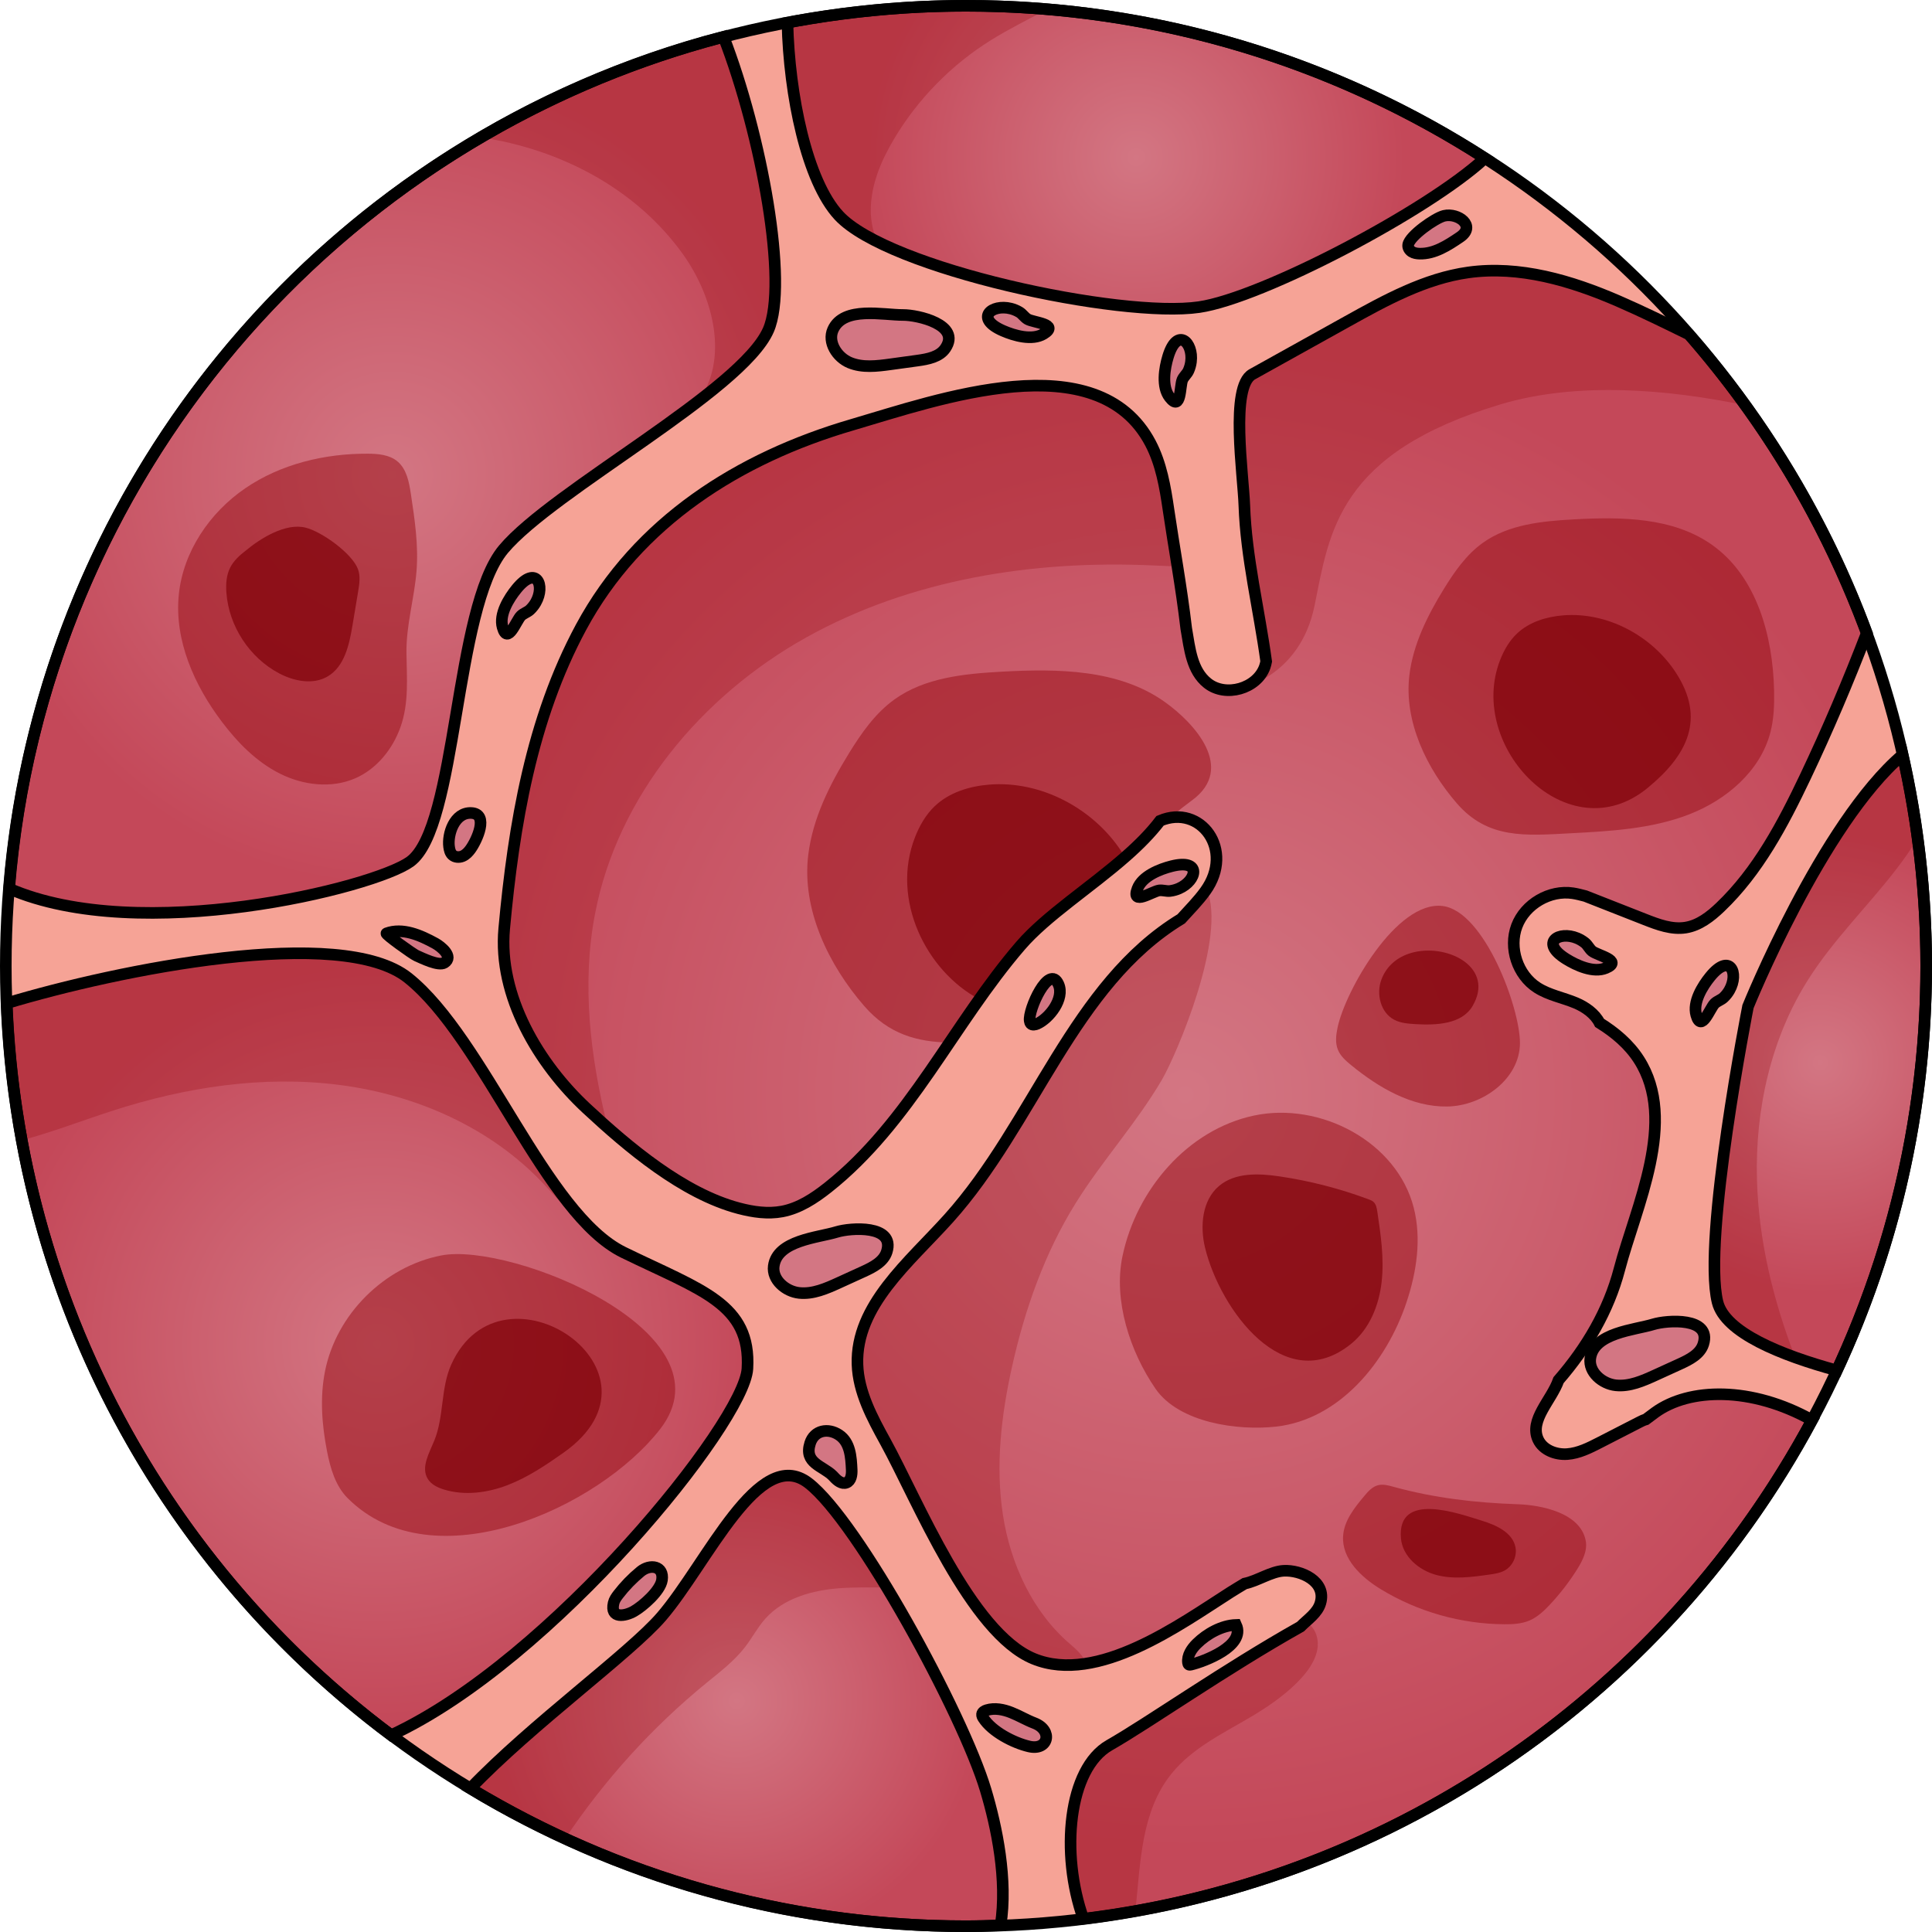 <?xml version="1.0" encoding="utf-8"?>
<!-- Created by: Science Figures, www.sciencefigures.org, Generator: Science Figures Editor -->
<svg version="1.1" id="Layer_1" xmlns="http://www.w3.org/2000/svg" xmlns:xlink="http://www.w3.org/1999/xlink" 
	 width="800px" height="800px" viewBox="0 0 166.749 166.749" enable-background="new 0 0 166.749 166.749"
	 xml:space="preserve">
<g>
	<g>
		<g>
			<circle fill="#F6A396" cx="83.375" cy="83.375" r="82.875"/>
			<radialGradient id="SVGID_1_" cx="102.292" cy="94.485" r="65.268" gradientUnits="userSpaceOnUse">
				<stop  offset="0" style="stop-color:#D37683"/>
				<stop  offset="1" style="stop-color:#C44859"/>
			</radialGradient>
			<path fill="url(#SVGID_1_)" d="M142.851,121.912c-0.246,0.179-0.515,0.38-0.8,0.596c-0.185,0.052-0.366,0.14-0.536,0.228
				c-1.155,0.592-2.31,1.185-3.465,1.778c-0.883,0.453-1.797,0.915-2.787,0.987c-0.99,0.071-2.085-0.349-2.506-1.248
				c-0.79-1.691,1.142-3.381,1.761-5.136c2.427-2.8,4.314-5.988,5.253-9.571c1.416-5.405,5.07-12.81,1.679-18.092
				c-0.852-1.326-2.051-2.333-3.393-3.169c-0.393-0.78-1.214-1.367-2.047-1.718c-1.105-0.465-2.326-0.678-3.335-1.326
				c-1.7-1.091-2.474-3.431-1.759-5.321c0.715-1.89,2.843-3.132,4.84-2.825c0.352,0.054,0.712,0.148,1.073,0.242l5.138,2.019
				c1.128,0.443,2.325,0.895,3.522,0.703c1.158-0.186,2.136-0.95,2.985-1.76c3.257-3.105,5.404-7.176,7.335-11.24
				c1.935-4.071,3.697-8.222,5.314-12.429c-3.53-9.545-8.78-18.249-15.354-25.768c-2.009-0.985-4.022-1.976-6.084-2.872
				c-4.084-1.774-8.543-3.093-12.952-2.478c-3.752,0.523-7.159,2.398-10.469,4.24c-2.726,1.517-5.453,3.033-8.179,4.55
				c-1.925,1.071-0.779,8.659-0.688,11.316c0.154,4.497,1.274,8.988,1.886,13.47c-0.032,0.157-0.068,0.313-0.123,0.468
				c-0.671,1.884-3.375,2.655-4.939,1.409c-1.363-1.086-1.53-2.933-1.839-4.723c-0.425-3.637-1.088-7.207-1.529-10.236
				c-0.288-1.978-0.629-3.989-1.56-5.758c-4.591-8.715-18.337-3.752-25.767-1.581c-9.74,2.846-18.472,8.357-23.383,17.479
				c-4.27,7.93-5.801,17.033-6.626,26.002c-0.536,5.822,2.983,11.685,7.105,15.518c3.598,3.346,8.322,7.347,13.148,8.619
				c1.218,0.321,2.499,0.511,3.737,0.276c1.471-0.279,2.767-1.132,3.942-2.061c7.071-5.594,10.837-14.153,16.636-20.884
				c2.227-2.586,6.044-5.02,9.13-7.738c1.1-0.969,2.101-1.977,2.91-3.038c3.488-1.481,6.466,2.509,3.908,6.062
				c-0.619,0.86-1.375,1.617-2.087,2.404c-9.321,5.651-12.709,17.671-20.064,25.849c-3.411,3.793-8.045,7.514-7.875,12.611
				c0.08,2.39,1.263,4.586,2.417,6.681c2.722,4.94,7.341,16.485,12.789,18.719c5.502,2.256,12.672-2.986,17.005-5.751
				c0.398-0.254,0.805-0.491,1.208-0.736c1.107-0.23,2.276-1.043,3.359-1.105c1.48-0.084,3.724,0.897,3.178,2.783
				c-0.249,0.86-1.079,1.396-1.719,2.038c-6.536,3.675-13.067,8.275-16.496,10.234c-3.548,2.028-4.249,9.319-2.244,14.981
				c27.258-3.324,50.431-19.861,62.897-43.033C151.164,119.642,145.793,119.772,142.851,121.912z"/>
			<path opacity="0.3" fill="#960B13" d="M97.996,164.931c0.443-4.238,0.497-8.568,3.092-11.817c1.85-2.315,4.66-3.592,7.198-5.123
				c1.878-1.133,6.007-3.945,5.391-6.655c-0.146-0.643-0.506-1.077-0.973-1.368c-0.157,0.141-0.314,0.281-0.46,0.428
				c-6.536,3.675-13.067,8.275-16.496,10.234c-3.548,2.028-4.249,9.319-2.244,14.981C95.015,165.427,96.511,165.195,97.996,164.931z
				"/>
			<path opacity="0.5" fill="#960B13" d="M97.214,73.878c1.976-1.741,3.596-3.274,5.693-4.822c3.734-2.757,0.205-6.641-2.399-8.488
				c-3.972-2.817-9.223-2.865-14.085-2.594c-3.216,0.179-6.607,0.512-9.222,2.392c-1.661,1.194-2.861,2.915-3.933,4.658
				c-1.658,2.694-3.117,5.6-3.506,8.739c-0.586,4.737,1.77,9.54,4.823,13.059c2.144,2.472,4.587,3.095,7.361,3.166
				c1.948-2.879,3.89-5.762,6.137-8.371C90.31,79.03,94.127,76.597,97.214,73.878z"/>
			<path opacity="0.7" fill="#800008" d="M97.089,73.983c-0.097-0.164-0.186-0.326-0.295-0.492
				c-2.436-3.71-6.944-6.129-11.408-5.772c-1.713,0.137-3.458,0.671-4.704,1.855c-0.772,0.734-1.315,1.681-1.704,2.673
				c-2.122,5.409,0.971,11.576,5.541,13.997c1.129-1.596,2.296-3.156,3.564-4.627C90.281,79.064,94.025,76.659,97.089,73.983z"/>
			<path opacity="0.3" fill="#960B13" d="M93.757,143.575c-0.222-0.618-0.827-1.193-1.362-1.648
				c-3.271-2.78-5.178-6.933-5.833-11.175c-0.655-4.242-0.148-8.588,0.783-12.779c1.101-4.955,2.812-9.814,5.493-14.123
				c2.288-3.678,5.25-6.909,7.44-10.647c1.247-2.129,5.663-12.425,3.858-16.468c-0.037,0.056-0.064,0.112-0.104,0.167
				c-0.619,0.86-1.375,1.617-2.087,2.404c-9.321,5.651-12.709,17.671-20.064,25.849c-3.411,3.793-8.045,7.514-7.875,12.611
				c0.08,2.39,1.263,4.586,2.417,6.681c2.722,4.94,7.341,16.485,12.789,18.719C90.641,143.752,92.182,143.825,93.757,143.575z"/>
			<path opacity="0.3" fill="#960B13" d="M139.684,25.99c-4.084-1.774-8.543-3.093-12.952-2.478
				c-3.752,0.523-7.159,2.398-10.469,4.24c-2.726,1.517-5.453,3.033-8.179,4.55c-1.925,1.071-0.779,8.659-0.688,11.316
				c0.154,4.497,1.274,8.988,1.886,13.47c-0.032,0.157-0.068,0.313-0.123,0.468c-0.36,1.012-1.31,1.687-2.351,1.916l0.002,0.011
				c0,0,5.362-0.886,6.651-7.224c1.29-6.337,1.983-13.148,16.076-17.367c6.602-1.976,14.471-1.29,21.09,0.09
				c-1.527-2.116-3.146-4.161-4.861-6.122C143.759,27.877,141.747,26.886,139.684,25.99z"/>
			<g>
				<path opacity="0.3" fill="#960B13" d="M69.592,55.012c9.028-5.03,19.646-6.688,29.969-6.208
					c0.675,0.031,1.366,0.065,2.062,0.091c-0.274-1.724-0.55-3.376-0.77-4.889c-0.288-1.978-0.629-3.989-1.56-5.758
					c-4.591-8.715-18.337-3.752-25.767-1.581c-9.74,2.846-18.472,8.357-23.383,17.479c-4.27,7.93-5.801,17.033-6.626,26.002
					c-0.536,5.822,2.983,11.685,7.105,15.518c0.58,0.539,1.198,1.096,1.831,1.654c-1.506-6.082-2.267-12.345-1.096-18.456
					C53.3,68.715,60.565,60.042,69.592,55.012z"/>
				<radialGradient id="SVGID_2_" cx="157.109" cy="91.713" r="19.866" gradientUnits="userSpaceOnUse">
					<stop  offset="0" style="stop-color:#D37683"/>
					<stop  offset="1" style="stop-color:#C44859"/>
				</radialGradient>
				<path fill="url(#SVGID_2_)" d="M150.868,86.875c0,0-3.948,20.068-2.632,25.497c0.641,2.643,5.493,4.597,10.304,5.908
					c4.936-10.611,7.709-22.431,7.709-34.904c0-6.266-0.718-12.36-2.036-18.228C157.252,71.074,150.868,86.875,150.868,86.875z"/>
				<path opacity="0.3" fill="#960B13" d="M163.693,74.987c0.635-0.826,1.24-1.691,1.791-2.589c-0.329-2.449-0.736-4.873-1.27-7.252
					c-6.962,5.927-13.345,21.729-13.345,21.729s-3.948,20.068-2.632,25.497c0.478,1.972,3.302,3.56,6.703,4.784
					c-1.899-4.922-3.159-10.108-3.299-15.374c-0.161-6.022,1.202-12.162,4.429-17.249C158.251,81.091,161.21,78.218,163.693,74.987z
					"/>
				<radialGradient id="SVGID_3_" cx="63.576" cy="146.803" r="21.288" gradientUnits="userSpaceOnUse">
					<stop  offset="0" style="stop-color:#D37683"/>
					<stop  offset="1" style="stop-color:#C44859"/>
				</radialGradient>
				<path fill="url(#SVGID_3_)" d="M86.361,166.174c0.621-3.914-0.332-8.499-1.29-11.692c-1.974-6.58-11.021-23.194-15.298-26.484
					c-4.277-3.29-8.718,6.909-12.666,11.515c-2.709,3.16-11.222,9.313-16.514,14.849c12.489,7.543,27.127,11.888,42.782,11.888
					C84.376,166.249,85.368,166.209,86.361,166.174z"/>
				<path opacity="0.3" fill="#960B13" d="M69.773,127.998c-4.277-3.29-8.718,6.909-12.666,11.515
					c-2.709,3.16-11.222,9.313-16.514,14.849c2.635,1.591,5.371,3.031,8.187,4.327c3.376-5.05,7.496-9.603,12.201-13.445
					c1.18-0.963,2.409-1.897,3.336-3.106c0.605-0.789,1.071-1.682,1.731-2.425c1.583-1.781,4.074-2.468,6.45-2.638
					c1.342-0.096,2.691-0.062,4.038-0.064C74.024,132.855,71.506,129.332,69.773,127.998z"/>
				<radialGradient id="SVGID_4_" cx="32.554" cy="116.018" r="32.87" gradientUnits="userSpaceOnUse">
					<stop  offset="0" style="stop-color:#D37683"/>
					<stop  offset="1" style="stop-color:#C44859"/>
				</radialGradient>
				<path fill="url(#SVGID_4_)" d="M64.509,118.129c0.329-5.593-3.948-6.744-10.692-10.034c-6.744-3.29-12.008-18.423-18.588-23.687
					c-5.784-4.627-25.06-0.708-34.648,2.181c0.987,25.843,13.788,48.658,33.177,63.173
					C47.672,143.319,64.237,122.752,64.509,118.129z"/>
				<path opacity="0.3" fill="#960B13" d="M35.229,84.408c-5.784-4.627-25.06-0.708-34.648,2.181
					c0.154,4.025,0.626,7.965,1.333,11.823c2.612-0.711,5.214-1.706,7.758-2.531c6.316-2.048,13.044-3.085,19.63-2.241
					c6.586,0.844,13.026,3.67,17.581,8.502c1.515,1.607,3.064,3.537,4.917,4.574C45.989,101.795,41.138,89.135,35.229,84.408z"/>
				<path fill="none" stroke="#000000" stroke-miterlimit="10" d="M142.851,121.912c-0.246,0.179-0.515,0.38-0.8,0.596
					c-0.185,0.052-0.366,0.14-0.536,0.228c-1.155,0.592-2.31,1.185-3.465,1.778c-0.883,0.453-1.797,0.915-2.787,0.987
					c-0.99,0.071-2.085-0.349-2.506-1.248c-0.79-1.691,1.142-3.381,1.761-5.136c2.427-2.8,4.314-5.988,5.253-9.571
					c1.416-5.405,5.07-12.81,1.679-18.092c-0.852-1.326-2.051-2.333-3.393-3.169c-0.393-0.78-1.214-1.367-2.047-1.718
					c-1.105-0.465-2.326-0.678-3.335-1.326c-1.7-1.091-2.474-3.431-1.759-5.321c0.715-1.89,2.843-3.132,4.84-2.825
					c0.352,0.054,0.712,0.148,1.073,0.242l5.138,2.019c1.128,0.443,2.325,0.895,3.522,0.703c1.158-0.186,2.136-0.95,2.985-1.76
					c3.257-3.105,5.404-7.176,7.335-11.24c1.935-4.071,3.697-8.222,5.314-12.429c-3.53-9.545-8.78-18.249-15.354-25.768
					c-2.009-0.985-4.022-1.976-6.084-2.872c-4.084-1.774-8.543-3.093-12.952-2.478c-3.752,0.523-7.159,2.398-10.469,4.24
					c-2.726,1.517-5.453,3.033-8.179,4.55c-1.925,1.071-0.779,8.659-0.688,11.316c0.154,4.497,1.274,8.988,1.886,13.47
					c-0.032,0.157-0.068,0.313-0.123,0.468c-0.671,1.884-3.375,2.655-4.939,1.409c-1.363-1.086-1.53-2.933-1.839-4.723
					c-0.425-3.637-1.088-7.207-1.529-10.236c-0.288-1.978-0.629-3.989-1.56-5.758c-4.591-8.715-18.337-3.752-25.767-1.581
					c-9.74,2.846-18.472,8.357-23.383,17.479c-4.27,7.93-5.801,17.033-6.626,26.002c-0.536,5.822,2.983,11.685,7.105,15.518
					c3.598,3.346,8.322,7.347,13.148,8.619c1.218,0.321,2.499,0.511,3.737,0.276c1.471-0.279,2.767-1.132,3.942-2.061
					c7.071-5.594,10.837-14.153,16.636-20.884c2.227-2.586,6.044-5.02,9.13-7.738c1.1-0.969,2.101-1.977,2.91-3.038
					c3.488-1.481,6.466,2.509,3.908,6.062c-0.619,0.86-1.375,1.617-2.087,2.404c-9.321,5.651-12.709,17.671-20.064,25.849
					c-3.411,3.793-8.045,7.514-7.875,12.611c0.08,2.39,1.263,4.586,2.417,6.681c2.722,4.94,7.341,16.485,12.789,18.719
					c5.502,2.256,12.672-2.986,17.005-5.751c0.398-0.254,0.805-0.491,1.208-0.736c1.107-0.23,2.276-1.043,3.359-1.105
					c1.48-0.084,3.724,0.897,3.178,2.783c-0.249,0.86-1.079,1.396-1.719,2.038c-6.536,3.675-13.067,8.275-16.496,10.234
					c-3.548,2.028-4.249,9.319-2.244,14.981c27.258-3.324,50.431-19.861,62.897-43.033
					C151.164,119.642,145.793,119.772,142.851,121.912z"/>
				<radialGradient id="SVGID_5_" cx="33.853" cy="40.982" r="35.516" gradientUnits="userSpaceOnUse">
					<stop  offset="0" style="stop-color:#D37683"/>
					<stop  offset="1" style="stop-color:#C44859"/>
				</radialGradient>
				<path fill="url(#SVGID_5_)" d="M0.791,76.696c11.305,4.92,31.458-0.059,34.602-2.323c4.112-2.961,3.783-21.878,8.068-26.977
					c4.285-5.099,20.554-13.653,22.857-18.917c1.743-3.985-0.578-16.797-3.87-25.309C28.892,11.901,3.63,41.136,0.791,76.696z"/>
				<path opacity="0.3" fill="#960B13" d="M41.497,11.858c6.893,1.022,13.417,4.449,17.447,10.082
					c2.655,3.712,3.997,9.106,1.294,12.713c2.948-2.259,5.307-4.403,6.081-6.174c1.743-3.985-0.578-16.797-3.87-25.309
					C55.004,5.107,47.971,8.058,41.497,11.858z"/>
				<radialGradient id="SVGID_6_" cx="98.059" cy="13.574" r="23.203" gradientUnits="userSpaceOnUse">
					<stop  offset="0" style="stop-color:#D37683"/>
					<stop  offset="1" style="stop-color:#C44859"/>
				</radialGradient>
				<path fill="url(#SVGID_6_)" d="M72.405,18.61c4.277,4.606,24.345,8.883,31.089,7.896c5.44-0.796,19.757-8.315,24.662-12.849
					C115.239,5.343,99.877,0.5,83.375,0.5c-5.269,0-10.416,0.513-15.412,1.453C68.107,8.193,69.627,15.618,72.405,18.61z"/>
				<path opacity="0.3" fill="#960B13" d="M83.375,0.5c-5.269,0-10.416,0.513-15.412,1.453c0.145,6.24,1.664,13.665,4.442,16.657
					c0.708,0.763,1.857,1.516,3.299,2.239c-0.358-0.854-0.552-1.788-0.55-2.709c0.004-2.179,0.891-4.267,2.006-6.139
					c2.057-3.456,4.952-6.409,8.365-8.535c1.534-0.955,3.212-1.789,4.85-2.661C88.066,0.61,85.734,0.5,83.375,0.5z"/>
			</g>
			<g>
				<path fill="none" stroke="#000000" stroke-miterlimit="10" d="M150.868,86.875c0,0-3.948,20.068-2.632,25.497
					c0.641,2.643,5.493,4.597,10.304,5.908c4.936-10.611,7.709-22.431,7.709-34.904c0-6.266-0.718-12.36-2.036-18.228
					C157.252,71.074,150.868,86.875,150.868,86.875z"/>
				<path fill="none" stroke="#000000" stroke-miterlimit="10" d="M86.361,166.174c0.621-3.914-0.332-8.499-1.29-11.692
					c-1.974-6.58-11.021-23.194-15.298-26.484c-4.277-3.29-8.718,6.909-12.666,11.515c-2.709,3.16-11.222,9.313-16.514,14.849
					c12.489,7.543,27.127,11.888,42.782,11.888C84.376,166.249,85.368,166.209,86.361,166.174z"/>
				<path fill="none" stroke="#000000" stroke-miterlimit="10" d="M64.509,118.129c0.329-5.593-3.948-6.744-10.692-10.034
					c-6.744-3.29-12.008-18.423-18.588-23.687c-5.784-4.627-25.06-0.708-34.648,2.181c0.987,25.843,13.788,48.658,33.177,63.173
					C47.672,143.319,64.237,122.752,64.509,118.129z"/>
				<path fill="none" stroke="#000000" stroke-miterlimit="10" d="M0.791,76.696c11.305,4.92,31.458-0.059,34.602-2.323
					c4.112-2.961,3.783-21.878,8.068-26.977c4.285-5.099,20.554-13.653,22.857-18.917c1.743-3.985-0.578-16.797-3.87-25.309
					C28.892,11.901,3.63,41.136,0.791,76.696z"/>
				<path fill="none" stroke="#000000" stroke-miterlimit="10" d="M72.405,18.61c4.277,4.606,24.345,8.883,31.089,7.896
					c5.44-0.796,19.757-8.315,24.662-12.849C115.239,5.343,99.877,0.5,83.375,0.5c-5.269,0-10.416,0.513-15.412,1.453
					C68.107,8.193,69.627,15.618,72.405,18.61z"/>
			</g>
			<circle fill="none" stroke="#000000" stroke-miterlimit="10" cx="83.375" cy="83.375" r="82.875"/>
		</g>
		<path fill="#D37683" stroke="#000000" stroke-miterlimit="10" d="M71.894,28.45c-0.486,1.085,0.35,2.393,1.447,2.85
			s2.341,0.303,3.518,0.141c0.775-0.107,1.549-0.213,2.324-0.32c0.899-0.124,1.907-0.312,2.414-1.065
			c1.37-2.032-2.403-2.878-3.651-2.87C76.248,27.196,72.815,26.396,71.894,28.45z"/>
		<path fill="#D37683" stroke="#000000" stroke-miterlimit="10" d="M66.781,109.277c-0.154,1.179,1.022,2.192,2.204,2.315
			c1.182,0.124,2.33-0.381,3.411-0.874c0.712-0.325,1.423-0.649,2.135-0.974c0.826-0.377,1.737-0.846,2.007-1.713
			c0.729-2.339-3.127-2.068-4.321-1.702C70.592,106.827,67.074,107.046,66.781,109.277z"/>
		<path fill="#D37683" stroke="#000000" stroke-miterlimit="10" d="M137.257,117.249c-0.154,1.179,1.022,2.192,2.204,2.315
			c1.182,0.124,2.33-0.381,3.411-0.874c0.712-0.325,1.423-0.649,2.135-0.974c0.826-0.377,1.737-0.846,2.007-1.713
			c0.729-2.339-3.127-2.068-4.321-1.702C141.067,114.8,137.549,115.019,137.257,117.249z"/>
		<path fill="#D37683" stroke="#000000" stroke-miterlimit="10" d="M87.241,26.633c0.247,0.062,0.498,0.162,0.738,0.305
			c0.27,0.161,0.441,0.454,0.713,0.612c0.51,0.297,2.767,0.424,1.384,1.266c-0.993,0.605-2.55,0.151-3.521-0.274
			C84.083,27.46,85.596,26.219,87.241,26.633z"/>
		<path fill="#D37683" stroke="#000000" stroke-miterlimit="10" d="M46.241,51.995c-0.126,0.222-0.289,0.436-0.491,0.629
			c-0.227,0.217-0.555,0.303-0.781,0.523c-0.423,0.412-1.15,2.552-1.591,0.994c-0.316-1.119,0.538-2.497,1.208-3.318
			C46.291,48.731,47.081,50.52,46.241,51.995z"/>
		<path fill="#D37683" stroke="#000000" stroke-miterlimit="10" d="M149.265,85.46c-0.126,0.222-0.289,0.436-0.491,0.629
			c-0.227,0.217-0.555,0.303-0.781,0.523c-0.423,0.412-1.15,2.552-1.591,0.994c-0.316-1.119,0.538-2.497,1.208-3.318
			C149.315,82.196,150.104,83.986,149.265,85.46z"/>
		<path fill="#D37683" stroke="#000000" stroke-miterlimit="10" d="M102.793,31.225c-0.033,0.253-0.102,0.513-0.216,0.769
			c-0.128,0.287-0.399,0.491-0.525,0.78c-0.235,0.542-0.097,2.798-1.095,1.523c-0.717-0.915-0.449-2.514-0.141-3.528
			C101.602,28.186,103.011,29.543,102.793,31.225z"/>
		<path fill="#D37683" stroke="#000000" stroke-miterlimit="10" d="M136.121,80.975c0.235,0.098,0.468,0.233,0.685,0.409
			c0.243,0.198,0.37,0.513,0.616,0.71c0.461,0.369,2.675,0.825,1.184,1.455c-1.071,0.453-2.544-0.224-3.443-0.786
			C132.876,81.331,134.553,80.325,136.121,80.975z"/>
		<path fill="#D37683" stroke="#000000" stroke-miterlimit="10" d="M101.754,76.688c-0.234,0.102-0.492,0.177-0.77,0.211
			c-0.312,0.038-0.626-0.089-0.939-0.048c-0.585,0.077-2.448,1.359-1.87-0.154c0.415-1.086,1.923-1.68,2.951-1.939
			C103.745,74.101,103.309,76.008,101.754,76.688z"/>
		<path fill="#D37683" stroke="#000000" stroke-miterlimit="10" d="M88.873,88.103c0.015,0.09,0.037,0.184,0.1,0.251
			c0.132,0.14,0.363,0.089,0.539,0.012c1.044-0.457,2.391-2.17,1.845-3.41C90.545,83.114,88.719,87.176,88.873,88.103z"/>
		<path fill="#D37683" stroke="#000000" stroke-miterlimit="10" d="M103.298,141.859c0.867-0.852,2.155-1.577,3.388-1.616
			c0.835,1.815-2.753,3.158-3.903,3.433c-0.058,0.014-0.123,0.025-0.173-0.007c-0.05-0.032-0.067-0.098-0.075-0.157
			C102.451,142.888,102.849,142.301,103.298,141.859z"/>
		<path fill="#D37683" stroke="#000000" stroke-miterlimit="10" d="M84.871,148.291c-0.065-0.101-0.127-0.215-0.113-0.334
			c0.022-0.19,0.222-0.302,0.405-0.357c0.695-0.212,1.453-0.058,2.129,0.211c0.676,0.268,1.304,0.647,1.983,0.907
			c1.622,0.622,1.212,2.407-0.456,2.017C87.48,150.423,85.621,149.461,84.871,148.291z"/>
		<path fill="#D37683" stroke="#000000" stroke-miterlimit="10" d="M55.281,135.642c0.839-0.691,2.036-0.487,1.854,0.726
			c-0.142,0.947-1.658,2.263-2.432,2.704c-0.727,0.414-2.063,0.681-1.744-0.714c0.063-0.276,0.233-0.515,0.406-0.739
			C53.927,136.89,54.571,136.226,55.281,135.642z"/>
		<path fill="#D37683" stroke="#000000" stroke-miterlimit="10" d="M33.359,80.556c1.389-0.512,2.914,0.155,4.212,0.868
			c0.478,0.262,1.599,1.149,0.79,1.667c-0.508,0.321-1.928-0.4-2.408-0.606C35.626,82.344,33.216,80.609,33.359,80.556z"/>
		<path fill="#D37683" stroke="#000000" stroke-miterlimit="10" d="M38.758,73.073c0.034,0.257,0.094,0.529,0.281,0.708
			c0.224,0.214,0.583,0.236,0.87,0.119c0.148-0.061,0.279-0.152,0.396-0.261c0.11-0.102,0.207-0.219,0.296-0.34
			c0.56-0.77,1.612-3.054,0.081-3.131C39.217,70.094,38.616,71.992,38.758,73.073z"/>
		<path fill="#D37683" stroke="#000000" stroke-miterlimit="10" d="M71.88,127.375c-0.873-0.872-2.512-1.075-1.96-2.811
			c0.361-1.135,1.56-1.342,2.499-0.715c0.965,0.645,1.038,1.905,1.09,3.005c0.02,0.429-0.052,0.958-0.452,1.113
			c-0.4,0.155-0.809-0.186-1.095-0.506C71.936,127.432,71.908,127.403,71.88,127.375z"/>
		<path fill="#D37683" stroke="#000000" stroke-miterlimit="10" d="M121.537,21.13c-0.036,0.232,0.108,0.466,0.306,0.592
			c0.198,0.126,0.441,0.163,0.676,0.17c1.28,0.037,2.435-0.711,3.494-1.431c1.415-0.961-0.175-2.118-1.37-1.836
			C123.87,18.808,121.657,20.364,121.537,21.13z"/>
	</g>
	<path opacity="0.5" fill="#960B13" d="M121.646,58.245c0.33-2.668,1.57-5.137,2.979-7.426c0.911-1.48,1.931-2.943,3.342-3.958
		c2.222-1.598,5.103-1.881,7.836-2.033c4.131-0.23,8.593-0.19,11.968,2.204c3.853,2.733,5.243,7.841,5.349,12.563
		c0.027,1.215-0.014,2.443-0.32,3.619c-0.87,3.345-3.809,5.838-7.034,7.083c-3.224,1.245-6.743,1.439-10.195,1.621
		c-3.892,0.204-7.136,0.526-9.828-2.577C123.15,66.351,121.148,62.27,121.646,58.245z"/>
	<path opacity="0.7" fill="#800008" d="M129.477,56.957c0.33-0.843,0.792-1.648,1.448-2.271c1.059-1.006,2.541-1.459,3.997-1.576
		c3.792-0.304,7.623,1.752,9.693,4.904c2.635,4.012,1.031,7.165-2.414,9.995C135.343,73.643,126.543,64.439,129.477,56.957z"/>
	<path opacity="0.5" fill="#960B13" d="M115.441,88.7c-0.132,0.633-0.211,1.311,0.034,1.909c0.223,0.543,0.683,0.948,1.137,1.32
		c2.379,1.946,5.219,3.618,8.293,3.573c3.073-0.045,6.26-2.386,6.281-5.46c0.02-3.04-3.074-11.397-6.672-11.846
		C120.542,77.701,116.106,85.511,115.441,88.7z"/>
	<path opacity="0.7" fill="#800008" d="M122.054,82.181c-1.243,0.289-2.341,1.046-2.833,2.383c-0.455,1.235-0.062,2.829,1.102,3.446
		c0.559,0.296,1.212,0.343,1.844,0.381c1.815,0.109,4.006,0.007,4.927-1.56C129.01,83.569,125.095,81.474,122.054,82.181z"/>
	<path opacity="0.5" fill="#960B13" d="M96.881,108.415c1.203-5.735,5.622-10.916,11.353-12.133
		c5.732-1.217,12.333,2.274,13.783,7.952c0.684,2.678,0.255,5.532-0.618,8.154c-1.731,5.2-5.811,10.131-11.257,10.741
		c-3.301,0.37-8.383-0.318-10.418-3.279C97.52,116.642,96.081,112.23,96.881,108.415z"/>
	<path opacity="0.7" fill="#800008" d="M104.011,107.705c-0.455-1.869-0.267-4.099,1.2-5.343c1.378-1.168,3.397-1.098,5.184-0.835
		c2.638,0.387,5.234,1.054,7.732,1.987c0.142,0.053,0.287,0.109,0.402,0.208c0.238,0.204,0.3,0.543,0.346,0.854
		c0.299,2.006,0.598,4.039,0.374,6.055c-0.224,2.016-1.035,4.046-2.605,5.329C110.844,120.696,105.295,112.981,104.011,107.705z"/>
	<path opacity="0.5" fill="#960B13" d="M38.092,108.355c-4.925,0.954-9.077,5.093-10.045,10.015
		c-0.446,2.268-0.265,4.619,0.179,6.887c0.288,1.472,0.726,2.996,1.788,4.056c7.361,7.349,21.66,0.857,26.959-5.965
		C63.427,115.034,44.122,107.188,38.092,108.355z"/>
	<path opacity="0.7" fill="#800008" d="M38.951,117.763c-0.926,2.048-0.618,4.475-1.461,6.558c-0.44,1.086-1.183,2.32-0.57,3.319
		c0.297,0.485,0.849,0.751,1.392,0.918c1.785,0.549,3.743,0.291,5.487-0.376c1.744-0.668,3.31-1.723,4.835-2.799
		C58.557,118.379,43.314,108.116,38.951,117.763z"/>
	<path opacity="0.5" fill="#960B13" d="M120.27,128.324c-0.442-0.122-0.908-0.251-1.35-0.132c-0.493,0.133-0.852,0.545-1.179,0.937
		c-0.848,1.015-1.736,2.126-1.82,3.445c-0.125,1.969,1.565,3.561,3.25,4.588c3.197,1.948,6.93,3.006,10.674,3.026
		c0.727,0.004,1.473-0.035,2.144-0.316c0.699-0.293,1.266-0.829,1.785-1.383c0.875-0.935,1.661-1.953,2.343-3.036
		c0.475-0.755,0.915-1.627,0.74-2.502c-0.479-2.396-3.856-3.051-5.844-3.12C127.364,129.706,123.798,129.297,120.27,128.324z"/>
	<path opacity="0.7" fill="#800008" d="M120.916,132.783c0.138,1.545,1.535,2.74,3.033,3.145s3.084,0.188,4.619-0.031
		c0.441-0.063,0.893-0.129,1.285-0.342c0.696-0.378,1.098-1.231,0.947-2.009c-0.245-1.264-1.638-1.907-2.869-2.286
		C125.933,130.645,120.548,128.66,120.916,132.783z"/>
	<path opacity="0.5" fill="#960B13" d="M34.553,62.789c-0.68,1.887-2.044,3.576-3.882,4.381c-2.062,0.904-4.515,0.606-6.526-0.406
		s-3.632-2.668-4.991-4.463c-2.391-3.159-4.124-7.052-3.72-10.994c0.379-3.698,2.659-7.061,5.727-9.16
		c3.068-2.099,6.85-3.005,10.566-2.99c0.907,0.004,1.884,0.086,2.58,0.668c0.794,0.664,1,1.782,1.155,2.806
		c0.335,2.218,0.671,4.46,0.485,6.695c-0.197,2.358-0.894,4.638-0.866,7.018C35.107,58.536,35.314,60.675,34.553,62.789z"/>
	<path opacity="0.7" fill="#800008" d="M21.222,47.513c-0.538,0.412-1.057,0.88-1.361,1.487c-0.327,0.654-0.374,1.415-0.322,2.145
		c0.209,2.893,1.995,5.624,4.561,6.976c1.288,0.679,2.916,1,4.173,0.266c1.451-0.848,1.867-2.718,2.144-4.376
		c0.165-0.988,0.33-1.976,0.495-2.965c0.108-0.647,0.213-1.331-0.024-1.943c-0.521-1.35-3.105-3.213-4.513-3.563
		C24.647,45.111,22.492,46.456,21.222,47.513z"/>
</g>
</svg>